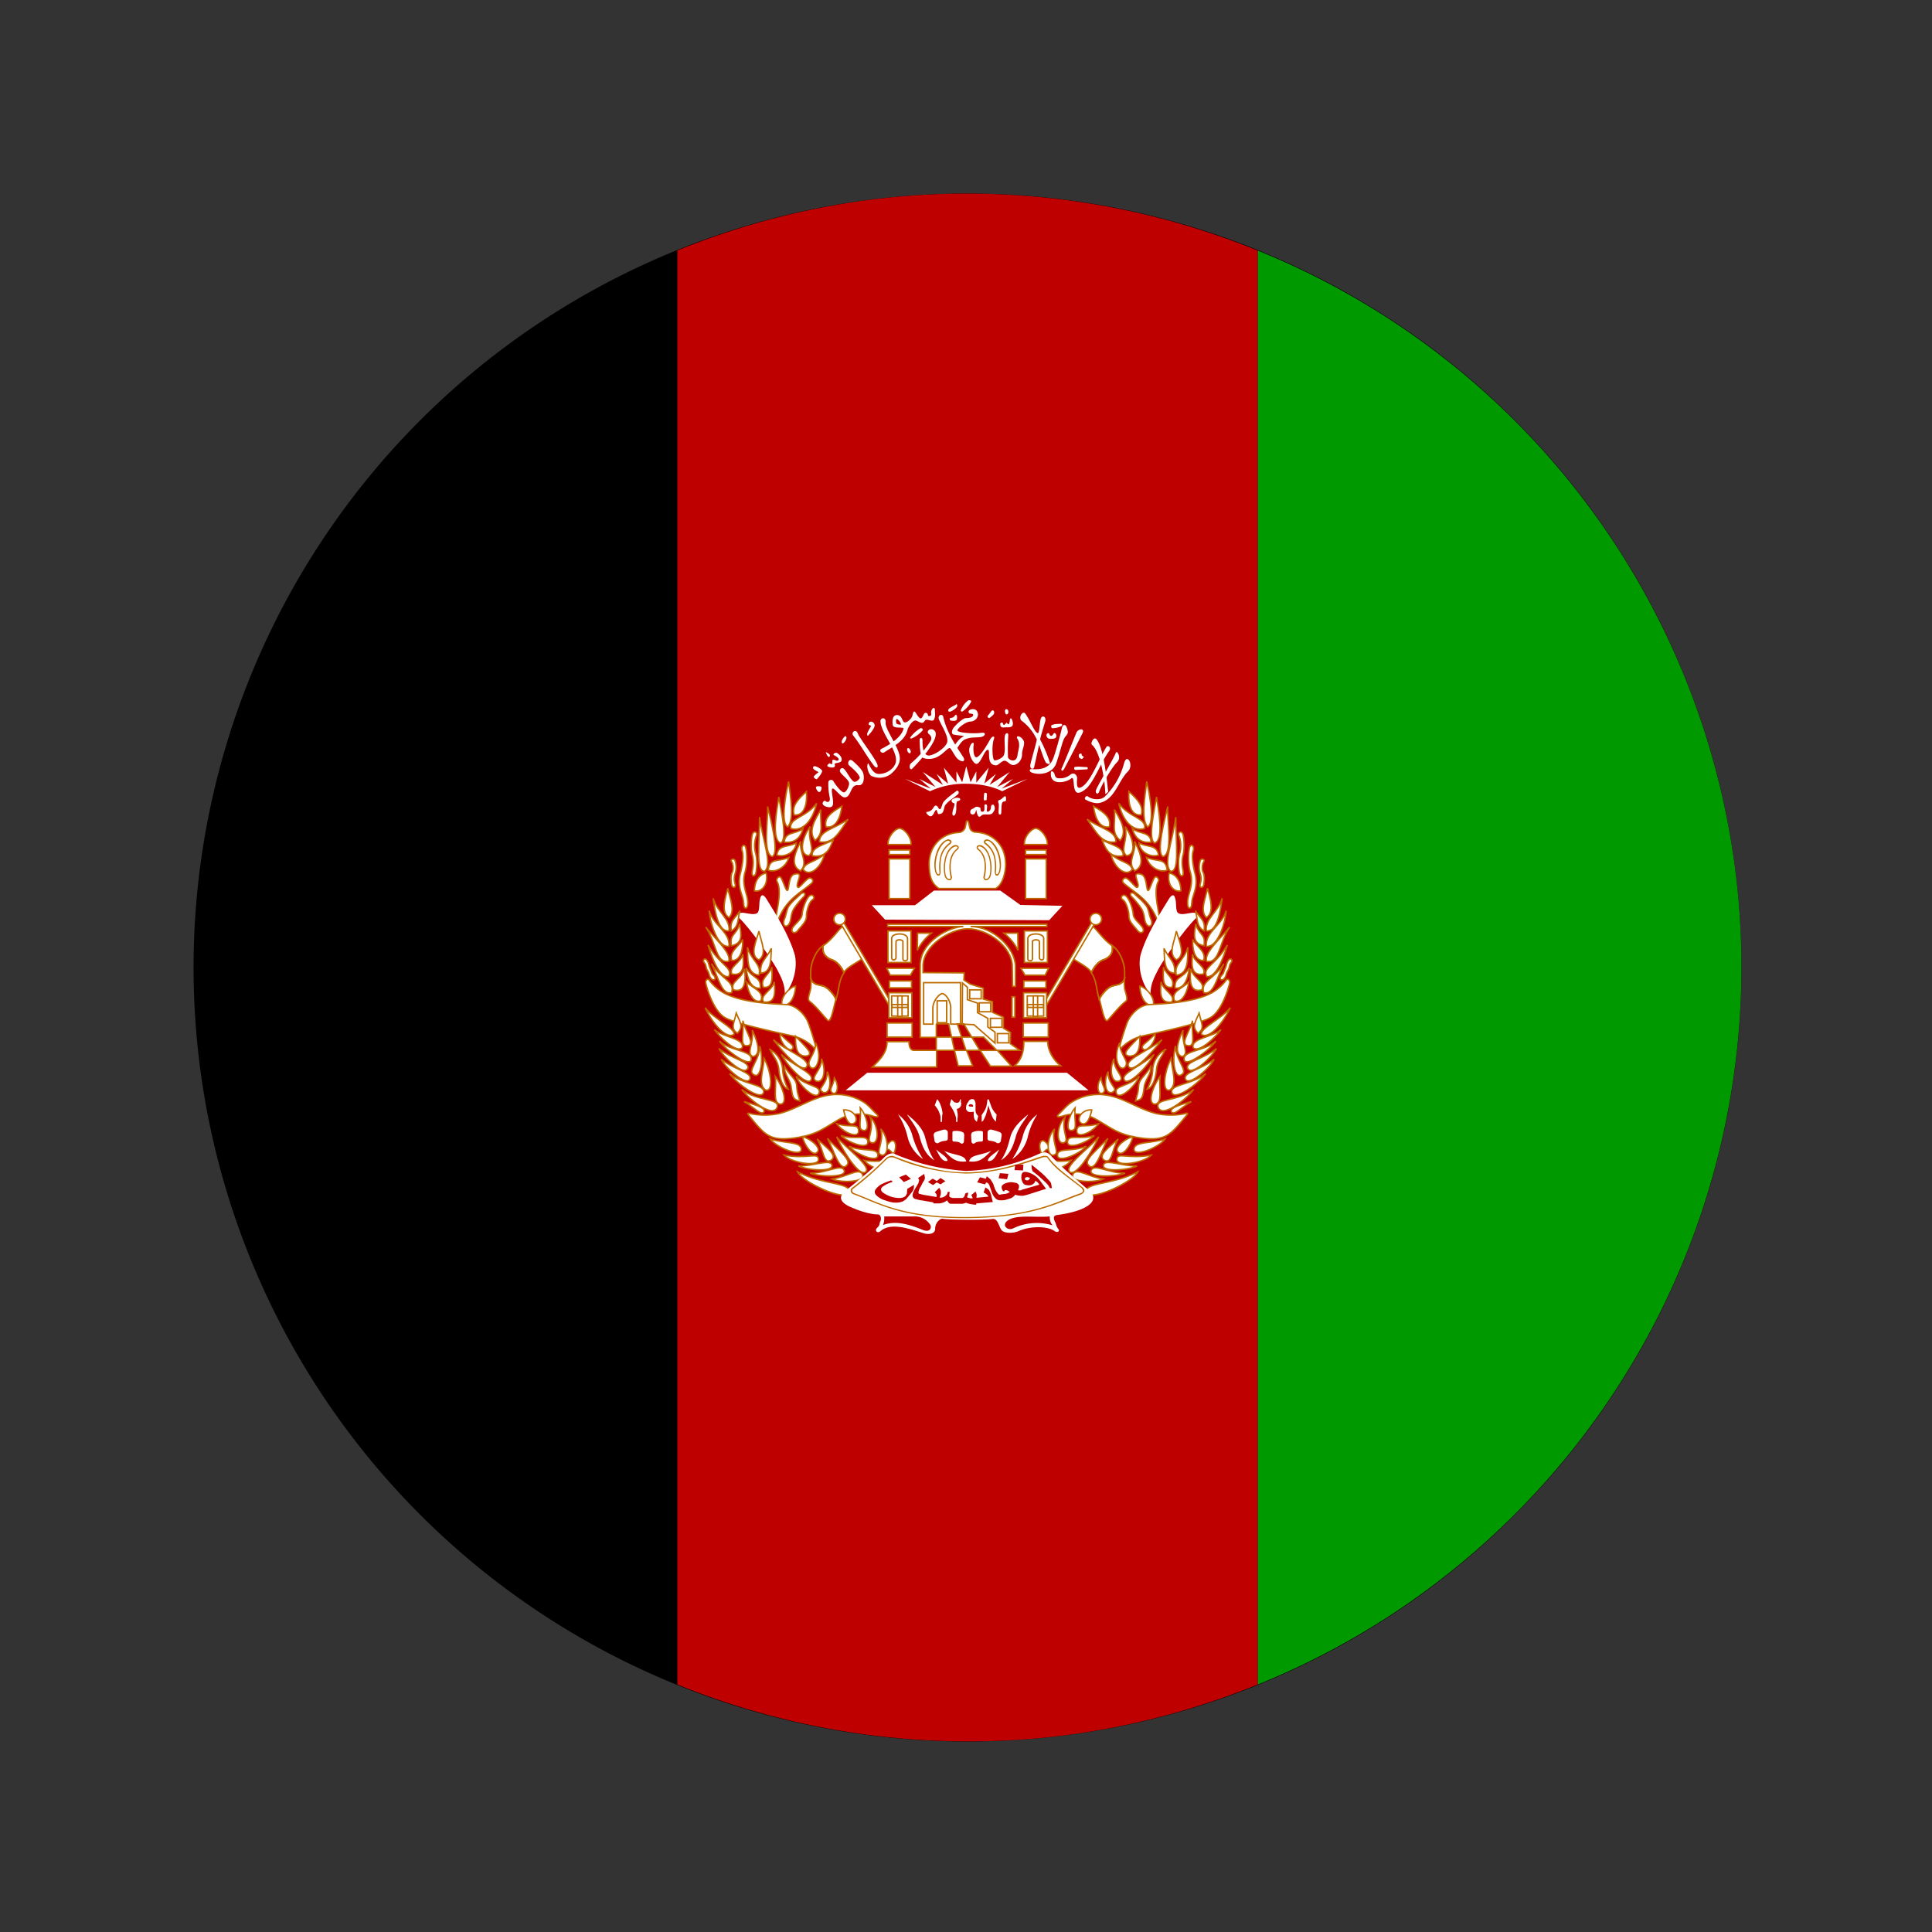 <?xml version="1.0" encoding="UTF-8" standalone="no"?>
<!-- Created with Inkscape (http://www.inkscape.org/) -->

<svg
   xmlns:dc="http://purl.org/dc/elements/1.1/"
   xmlns:cc="http://creativecommons.org/ns#"
   xmlns:rdf="http://www.w3.org/1999/02/22-rdf-syntax-ns#"
   xmlns:svg="http://www.w3.org/2000/svg"
   xmlns="http://www.w3.org/2000/svg"
   xmlns:xlink="http://www.w3.org/1999/xlink"
   xmlns:sodipodi="http://sodipodi.sourceforge.net/DTD/sodipodi-0.dtd"
   xmlns:inkscape="http://www.inkscape.org/namespaces/inkscape"
   width="100mm"
   height="100mm"
   viewBox="0 0 100 100"
   version="1.1"
   id="svg8"
   inkscape:version="0.92.4 (5da689c313, 2019-01-14)"
   sodipodi:docname="afghanistan.svg">
  <rect x="0" y="0" width="100" height="100" fill="#333333" stroke="none"/>
  <defs
     id="defs2">
    <inkscape:perspective
       sodipodi:type="inkscape:persp3d"
       inkscape:vp_x="0 : 148.49999 : 1"
       inkscape:vp_y="0 : 999.99996 : 0"
       inkscape:vp_z="210 : 148.49999 : 1"
       inkscape:persp3d-origin="105 : 98.999996 : 1"
       id="perspective841" />
  </defs>
  <sodipodi:namedview
     id="base"
     pagecolor="#ffffff"
     bordercolor="#666666"
     borderopacity="1.0"
     inkscape:pageopacity="0.0"
     inkscape:pageshadow="2"
     inkscape:zoom="3.2656154"
     inkscape:cx="198.13606"
     inkscape:cy="178.58514"
     inkscape:document-units="mm"
     inkscape:current-layer="layer1"
     showgrid="false"
     inkscape:snap-object-midpoints="true"
     inkscape:window-width="1920"
     inkscape:window-height="1001"
     inkscape:window-x="-9"
     inkscape:window-y="-9"
     inkscape:window-maximized="1"
     showguides="false"
     inkscape:snap-smooth-nodes="true"
     inkscape:snap-midpoints="true"
     inkscape:snap-intersection-paths="true"
     inkscape:object-paths="true"
     inkscape:object-nodes="true" />
  <g
     inkscape:label="Layer 1"
     inkscape:groupmode="layer"
     id="layer1"
     transform="translate(-44.979,-148.833)">
    <path
       style="fill-rule:evenodd;stroke-width:0.664pt"
       d="M 188.877 37.807 A 151.17 151.17 0 0 0 173.785 38.572 A 151.17 151.17 0 0 0 38.572 204.166 A 151.17 151.17 0 0 0 204.166 339.381 A 151.17 151.17 0 0 0 339.381 173.785 A 151.17 151.17 0 0 0 188.877 37.807 z "
       transform="matrix(0.265,0,0,0.265,44.979,148.833)"
       id="path2" />
    <path
       style="fill:#009900;fill-rule:evenodd;stroke-width:0.664pt"
       d="M 245.646 48.934 L 245.646 329.029 A 151.17 151.17 0 0 0 339.381 173.785 A 151.17 151.17 0 0 0 245.646 48.934 z "
       transform="matrix(0.265,0,0,0.265,44.979,148.833)"
       id="path4" />
    <path
       style="fill:#bf0000;fill-rule:evenodd;stroke-width:0.664pt"
       d="M 188.877 37.807 A 151.17 151.17 0 0 0 173.785 38.572 A 151.17 151.17 0 0 0 132.305 48.926 L 132.305 329.02 A 151.17 151.17 0 0 0 204.166 339.381 A 151.17 151.17 0 0 0 245.646 329.029 L 245.646 48.934 A 151.17 151.17 0 0 0 188.877 37.807 z "
       transform="matrix(0.265,0,0,0.265,44.979,148.833)"
       id="path6" />
    <g
       style="fill:#ffffff;fill-rule:evenodd;stroke:#bd6b00;stroke-width:0.5"
       transform="matrix(0.149,0,0,0.149,50.366,169.091)"
       id="g145">
      <path
         inkscape:connector-curvature="0"
         d="m 319.5,225.8 h 8.3 c 0,3.2 2,6.6 4.5,8.5 h -16 c 2.5,-2.2 3.2,-5 3.2,-8.5 z"
         id="path10" />
      <path
         style="stroke:none"
         inkscape:connector-curvature="0"
         d="m 266.7,178.5 4.6,5 57,0.2 4.6,-5 -14.6,-0.3 -7,-5 h -23 l -6.6,5.1 z"
         id="path12" />
      <path
         inkscape:connector-curvature="0"
         d="m 290,172.7 h 19.7 c 2.6,-1.4 3.5,-5.9 3.5,-8.4 0,-7.4 -5.3,-11 -10.5,-11.2 -0.8,0 -1.7,-0.6 -1.9,-1.3 -0.5,-1.6 -0.4,-2.7 -1,-2.6 -0.4,0 -0.3,1 -0.7,2.4 -0.3,0.8 -1.1,1.5 -2,1.6 -6.4,0.3 -10.6,5 -10.5,11.1 0.1,4 0.6,6.4 3.4,8.4 z"
         id="path14" />
      <path
         style="stroke:none"
         inkscape:connector-curvature="0"
         d="M 257.7,242.8 H 342 l -7.5,-6.1 h -69.4 l -7.5,6.1 z"
         id="path16" />
      <path
         inkscape:connector-curvature="0"
         d="m 296.4,219.7 1.5,4.6 h 3.5 l -2.8,-4.6 z m -2,4.6 1,4.6 h 4 l -1.5,-4.6 z m 7,0 2.8,4.6 h 5.9 l -4.6,-4.6 z m -34.5,10.4 c 3.1,-2.9 5.1,-5.3 5.1,-8.8 h 7.6 c 0,2 0.7,3.1 1.8,3 h 7.7 v -4.5 h -5.6 v -24.7 c -0.2,-8.8 10.6,-13.8 15,-13.8 h -26.3 v -0.8 h 55.3 v 0.8 H 301 c 7.9,0 15.5,7.5 15.6,13.8 v 7 h -1 l -0.1,-6.9 c 0,-6.9 -8.7,-13.3 -15.7,-13.1 -6,0.1 -15.4,5.9 -15.3,13 v 2.2 l 14.3,0.1 -0.1,2.5 2.2,1.4 4.5,1.4 v 3.8 l 3.2,0.9 v 3.7 l 3.8,1.7 v 3.8 l 2.5,1.5 -0.1,3.9 3.3,2.3 h -7.8 l 4.9,5.5 h -7.3 l -3.6,-5.5 h -4.7 l 2.1,5.4 h -5 l -1.3,-5.4 h -6.2 v 5.8 H 267 Z m 22.2,-15 v 4.6 h 5.3 l -1,-4.6 H 289 Z"
         id="path18" />
      <path
         style="fill:none"
         inkscape:connector-curvature="0"
         d="m 289.4,211.7 h 3.3 v 7.6 h -3.3 z"
         id="path20" />
      <path
         style="fill:none"
         inkscape:connector-curvature="0"
         d="m 284.7,219.8 h 3.2 v -5.6 c 0,-2.4 2.2,-4.9 3.2,-5 1.2,0 2.9,2.3 3,4.8 v 5.8 h 3.4 v -14.4 h -12.8 z m 25.6,3.3 h 4 v 3.2 h -4 z m -2.4,-5.3 h 4 v 3.1 h -4 z m -3.9,-5.4 h 4 v 3.1 h -4 z m -3.3,-4.5 h 4 v 3.1 h -4 z"
         id="path22" />
      <path
         style="fill:none"
         inkscape:connector-curvature="0"
         d="m 298,219.8 4.2,0.2 7.3,6.4 v -3.8 l -2.5,-1.8 v -3 l -3.6,-2 v -3.3 l -3.5,-1.2 V 207 l -1.7,-1.5 -0.1,14.4 z"
         id="path24" />
      <path
         inkscape:connector-curvature="0"
         d="m 315.4,210.3 h 1 v 7.1 h -1 z"
         id="path26" />
      <g
         id="a">
        <path
           inkscape:connector-curvature="0"
           d="m 257.3,186.5 c -1.2,-2 -2.7,2.8 -7.8,6.3 -2.3,1.6 -4,5.9 -4,8.7 0,2 0.2,3.9 0,5.8 -0.1,1.1 -1.4,3.8 -0.5,4.5 2.2,1.6 5.1,5.4 6.4,6.7 1.2,1 2.2,-5.3 3,-8 1,-3 0.6,-6.7 3.2,-9.4 1.8,-2 6.4,-3.8 6,-4.6 z"
           id="path28" />
        <path
           style="fill:#bf0000"
           inkscape:connector-curvature="0"
           d="m 257,201.9 a 10,10 0 0 0 -1.6,-2.6 6.1,6.1 0 0 0 -2.4,-1.8 5.3,5.3 0 0 1 -2.4,-1.5 3.6,3.6 0 0 1 -0.8,-1.5 5.9,5.9 0 0 1 0,-2 l -0.3,0.3 c -2.3,1.6 -4,5.9 -4,8.7 a 28.5,28.5 0 0 0 0,2.3 c 0.2,0.5 0.3,1 0.6,1.3 l 1.1,0.8 2.7,0.7 a 7.1,7.1 0 0 1 2.6,2 10.5,10.5 0 0 1 1.8,2.6 l 0.2,-0.8 c 0.8,-2.7 0.7,-5.9 2.6,-8.5 z"
           id="path30" />
        <path
           style="fill:none"
           inkscape:connector-curvature="0"
           d="m 249.8,192.4 c -0.5,3.3 1.4,4.5 3.2,5.1 1.8,0.7 3.3,2.6 4,4.4 m -11.7,1.5 c 0.8,3 2.8,2.6 4.6,3.2 1.8,0.7 3.7,3 4.5,4.8"
           id="path32" />
        <path
           inkscape:connector-curvature="0"
           d="m 255.6,184.5 1,-0.6 17.7,29.9 -1,0.6 -17.7,-30 z"
           id="path34" />
        <path
           inkscape:connector-curvature="0"
           d="m 257.5,183.3 a 2,2 0 1 1 -4,0 2,2 0 1 1 4,0 z m 15.2,-24 h 7.2 v 1.6 h -7.2 z m 0,3.1 h 7.2 v 13.8 h -7.2 z m -0.4,-5 h 8 c 0.2,-2.7 -2.5,-5.6 -4,-5.6 -1.6,0.1 -4.1,3 -4,5.6 z"
           id="path36" />
        <path
           style="fill:#bd6b00;stroke:none"
           inkscape:connector-curvature="0"
           d="m 292.6,155.8 c -1.5,0.6 -2.7,2.3 -3.4,4.3 -0.7,2 -1,4.3 -0.6,6.1 0,0.7 0.3,1.1 0.5,1.5 0.2,0.3 0.4,0.5 0.6,0.5 0.3,0 0.6,0 0.7,-0.3 l 0.2,-0.8 c -0.1,-2 -0.1,-3.8 0.3,-5.4 a 7.7,7.7 0 0 1 3,-4.4 c 0.3,-0.2 0.4,-0.5 0.5,-0.7 a 1,1 0 0 0 -0.3,-0.7 c -0.4,-0.3 -1,-0.4 -1.5,-0.1 z m 0.2,0.4 c 0.4,-0.2 0.8,0 1,0.1 l 0.1,0.2 c 0,0.1 0,0.2 -0.3,0.4 a 8.2,8.2 0 0 0 -3.1,4.6 16.7,16.7 0 0 0 -0.3,5.6 1,1 0 0 1 -0.2,0.6 c 0,0 0,0.1 -0.2,0 0,0 -0.2,0 -0.4,-0.3 a 3.9,3.9 0 0 1 -0.4,-1.2 c -0.3,-1.8 0,-4 0.7,-6 0.7,-1.8 1.8,-3.4 3,-4 z"
           id="path38" />
        <path
           style="fill:#bd6b00;stroke:none"
           inkscape:connector-curvature="0"
           d="m 295.2,157.7 c -1.5,0.7 -2.5,2.3 -3,4.2 a 13.6,13.6 0 0 0 -0.3,5.9 c 0.2,1.3 1,2 1.6,2 0.3,0.1 0.6,0 0.8,-0.3 0.2,-0.3 0.3,-0.6 0.2,-1 -0.4,-1.6 -0.5,-3.4 -0.3,-5.1 0.3,-1.7 1,-3.2 2.2,-4.1 0.3,-0.3 0.5,-0.5 0.5,-0.8 a 0.8,0.8 0 0 0 -0.2,-0.6 c -0.4,-0.3 -1,-0.4 -1.5,-0.2 z m 0.2,0.5 c 0.4,-0.2 0.8,-0.1 1,0 l 0.1,0.3 -0.3,0.4 a 6.5,6.5 0 0 0 -2.4,4.4 c -0.3,1.8 -0.1,3.7 0.2,5.2 0.1,0.4 0,0.6 0,0.8 l -0.5,0.1 c -0.3,0 -1,-0.5 -1.2,-1.7 -0.3,-1.7 -0.2,-3.9 0.3,-5.7 0.5,-1.8 1.5,-3.3 2.8,-3.8 z"
           id="path40" />
        <path
           inkscape:connector-curvature="0"
           d="m 272.3,187.4 h 8 v 11 h -8 z m 0.5,17.4 h 7.7 v 2.4 h -7.7 z m -0.2,4.1 h 8 v 8.7 h -8 z m -0.6,10.5 h 8.7 v 4.9 H 272 Z m 1.1,-16.6 h 7 l 1.4,-2.4 h -9.6 z m 9.4,-8.6 0.1,-6 h 4.8 a 17.4,17.4 0 0 0 -4.9,6 z"
           id="path42" />
        <path
           style="fill:none"
           inkscape:connector-curvature="0"
           d="m 273.6,196.7 c 0,1.3 1.5,0.8 1.5,0.1 v -5.6 c 0,-1 2.4,-0.8 2.4,-0.1 v 6 c 0,1 1.7,0.9 1.6,0 v -7 c 0,-2.2 -5.5,-2.1 -5.5,-0.1 z m 0,13.3 h 5.7 v 7 h -5.7 z"
           id="path44" />
        <path
           inkscape:connector-curvature="0"
           d="m 277.2,213 h 2 v 1 h -2 z m -3.5,0 h 2 v 1 h -2 z m 2,-3 h 1.5 v 3 h -1.5 z m 0,4 h 1.5 v 3.1 h -1.5 z M 244,139 c 0.4,5.5 -1.4,8.6 -4.3,8.1 -0.8,-3 1,-5.1 4.3,-8.1 z m -6.5,12.3 c -2.6,-1.3 -0.7,-11.5 0.3,-15.8 0.7,5.5 2,13.3 -0.3,15.8 z"
           id="path46" />
        <path
           inkscape:connector-curvature="0"
           d="m 238.4,151.8 c 4.4,1.5 8,-3.2 9.1,-8.7 -3.6,5 -9.5,5 -9,8.7 z m -3.3,5.1 c -3.4,-0.9 -1.4,-11.7 -0.7,-16 0.7,4.5 3.1,14.5 0.7,16 z m 1.2,-0.3 c 0.2,-3.7 3.9,-2.7 6.5,-4.7 -0.5,2 -2,5.2 -6.5,4.7 z m -4.2,5 c -3.4,-1 -1.4,-12.6 -1.6,-17.4 1,4.2 4.2,16.3 1.6,17.4 z m 1.6,-0.5 c 2.8,0.9 6.5,-1 6.8,-4.3 -2.5,1.7 -6.3,0.4 -6.8,4.3 z"
           id="path48" />
        <path
           inkscape:connector-curvature="0"
           d="m 229.5,166.7 c -3.2,0.3 -1.8,-9.6 -1.8,-18.8 1.2,8.6 4.5,16.5 1.8,18.8 z"
           id="path50" />
        <path
           inkscape:connector-curvature="0"
           d="m 230.7,166.3 c 2.2,1 6.1,-0.7 7.2,-4.4 -4,1.7 -6.6,0 -7.2,4.4 z m 25.6,-22.2 c -0.6,4.9 -2.6,7.7 -5.5,7.2 -0.8,-3 1.6,-5 5.5,-7.2 z m -7.8,12.4 c 4.9,0.7 6.6,-3 10,-7.9 -4.7,3.4 -10.2,4 -10,8 z"
           id="path52" />
        <path
           inkscape:connector-curvature="0"
           d="m 247,156 c -2.6,-3.2 0,-7.3 2,-10.7 -0.4,5.1 1.3,8 -2,10.7 z m -1,5.3 c -0.4,-3.2 5,-3.9 7.4,-5.6 -0.9,1.8 -2,6.7 -7.5,5.6 z"
           id="path54" />
        <path
           inkscape:connector-curvature="0"
           d="m 244.8,161.3 c -3.7,-0.4 -2.2,-6.7 0.5,-10.1 -1.1,4.8 2,8.1 -0.5,10.1 z"
           id="path56" />
        <path
           inkscape:connector-curvature="0"
           d="m 242,166.6 c -4.2,-2 -1.5,-7.2 0,-10.3 -0.6,4.1 2.8,7.2 0,10.2 z"
           id="path58" />
        <path
           inkscape:connector-curvature="0"
           d="m 242.8,166 c 2.2,3 6.5,-0.8 7.4,-5.2 -3.7,3.1 -6.5,2.6 -7.4,5.3 z m -9.6,20.3 c -0.4,-4.3 2.8,-12 0.5,-16.2 -0.3,-0.6 0.7,-2.1 1.4,-1.2 1,1.5 2,5.7 2.5,4.1 0.4,-1.7 0.5,-4.6 2,-5.2 1,-0.3 2.3,-0.6 1.9,1 -0.4,1.4 -1.2,3.4 -0.3,3.5 0.5,0 2,-2 3.3,-3 1,-0.8 2.6,0.6 1,1.8 -4.8,4 -9.5,5.9 -12.3,15.2 z m -8.7,64.5 c -0.6,0 -1.3,-0.3 -0.6,0.6 5.7,7 7.3,9 15.6,8 8.3,-1.1 10.3,-3.4 16.2,-6.7 a 14.6,14.6 0 0 1 11.2,-1 c 1.6,0.5 2.6,0.5 1.4,-0.7 -1.2,-1.1 -2.5,-2.7 -4,-3.8 a 17.5,17.5 0 0 0 -12.7,-2.7 c -6,1 -11.1,4.9 -17.2,6.4 a 25,25 0 0 1 -9.9,0 z m 47.8,12.5 c 1,0.2 1.7,2.2 2.3,0.9 0.8,-2.3 0.2,-4 -0.8,-3.9 -1.2,0.3 -3.1,3 -1.5,3 z"
           id="path60" />
        <path
           style="stroke:none"
           inkscape:connector-curvature="0"
           d="m 220.6,183 c -1.2,-1.4 -0.9,-1.8 1,-1.9 1.4,0 4.2,1 5.3,0.1 1,-0.7 0.5,-3.7 1,-5 0.2,-0.9 0.7,-2 2,-0.2 3.6,5.8 8,12.8 10,19.6 1,3.8 0,9.8 -3.4,13.8 0,-3.4 -1.2,-5.7 -2.7,-8.6 -2,-3.7 -9.1,-14 -13.2,-17.9 z"
           id="path62" />
        <path
           inkscape:connector-curvature="0"
           d="m 235.5,213.4 c 4,0 4.7,-5.3 4.7,-6.8 -2,0.4 -5.4,3.7 -4.7,6.8 z m 34.5,51.9 c 2.8,0.6 2.7,-6.2 -0.2,-9.1 1.3,4.4 -2,8.4 0.1,9 z m -1.2,-0.1 c 0.2,3.2 -8,-0.4 -10,-3 4.8,2.1 9.8,0.4 10,3 z m -3.5,-4.6 c 0.3,3.1 -7,0.3 -9.3,-2.1 4.9,1.6 9,-0.5 9.3,2 z m 1.3,0.4 c 2.9,0.7 2.4,-6.4 -0.4,-8.8 1.4,4.7 -1.8,8.1 0.4,8.8 z m -3,-4.3 c 2.9,0.7 1.2,-5.4 -0.9,-7.8 0.4,4.4 -1,7.5 1,7.8 z m -1.5,0 c 0.3,3.2 -5.4,0.8 -7.6,-2.3 4.8,1.5 7.3,-0.3 7.6,2.3 z m -1.5,-2.5 c 1.8,-1.3 -0.1,-4.8 -3.7,-4.6 0.4,2.1 1.6,5.9 3.7,4.6 z m 14,14.7 c 0.1,3.2 -8,1.6 -10.6,-1.8 5.2,1 10.3,-0.8 10.5,1.8 z m -32.4,-5.8 c 0.3,3.2 -8.6,-0.4 -10.8,-3.4 4.7,1.6 10.5,0.8 10.8,3.4 z m 5.4,1.3 c 1.9,-1.3 -1.9,-4.7 -5,-5.5 0.4,2.1 3,6.8 5,5.6 z m 0.6,2.3 c 0.2,2.9 -9.5,1.3 -12,-1.4 8.3,1.5 11.7,-1.1 12,1.4 z"
           id="path64" />
        <path
           inkscape:connector-curvature="0"
           d="m 252.8,268.6 c 1,2.7 -8.3,2 -11.6,0.5 5.3,0 10.8,-2.4 11.6,-0.5 z"
           id="path66" />
        <path
           inkscape:connector-curvature="0"
           d="m 257.1,270.6 c 1,2.4 -7.6,2.4 -11.8,1 5.6,0 10.8,-3.4 11.8,-1 z m 6.3,1.3 c 1.6,2.9 -7.6,3.1 -10.5,1.7 5.2,-0.7 9.2,-4 10.5,-1.7 z M 252.7,267 c -2.9,1.8 -2.7,-3.6 -5,-7.3 3.6,3.3 7,5.6 5,7.3 z"
           id="path68" />
        <path
           inkscape:connector-curvature="0"
           d="m 257.9,269 c -2.4,2.1 -4.4,-5.3 -6.6,-9.5 3.6,4 8.8,7.7 6.6,9.4 z m 6.8,2 c -2,2.4 -8,-7 -10.2,-12 3.3,3.9 11.8,10 10.2,12 z m -5.8,7.2 c -1,3.6 -16.2,-3.4 -18,-7.1 8.8,4.6 18.2,3.6 18,7 z m -48.7,-73.8 c -0.4,-0.5 -1.4,0 -1.2,1.1 0.3,1.5 2.5,9.2 6.3,11.8 2.7,2 17,5.1 23.4,6.5 3.6,0.7 6.5,2.5 8.9,5.3 a 94.4,94.4 0 0 0 -3,-9.8 c -1.2,-3 -4.4,-6.2 -7.8,-6.3 -6.1,-0.3 -14.1,-0.8 -20,-3.3 a 16,16 0 0 1 -6.7,-5.3 z"
           id="path70" />
        <path
           inkscape:connector-curvature="0"
           d="m 245.5,234.9 c 2,1.4 4.1,-3.7 1.7,-8.6 -0.1,4.7 -3.8,6.3 -1.7,8.6 z"
           id="path72" />
        <path
           inkscape:connector-curvature="0"
           d="m 247.4,239.6 c 2.7,0.8 3.5,-4 1.8,-7.8 0.3,4.1 -4.3,6.6 -1.8,7.8 z"
           id="path74" />
        <path
           inkscape:connector-curvature="0"
           d="m 249.5,243.4 c 2.6,1.3 3.5,-3.6 1.7,-7.1 0.2,4.5 -3.7,5.9 -1.7,7 z"
           id="path76" />
        <path
           inkscape:connector-curvature="0"
           d="m 248.4,243.7 c -1,3 -7,-2.7 -8,-5.8 3.7,3.7 8.7,3.2 8,5.7 z"
           id="path78" />
        <path
           inkscape:connector-curvature="0"
           d="m 245.7,239 c -1.2,3 -8.7,-5 -10.4,-8.7 3.7,3.7 11.2,6.5 10.4,8.6 z"
           id="path80" />
        <path
           inkscape:connector-curvature="0"
           d="m 244.2,234.3 c -1.2,3.5 -9.3,-5.8 -11.7,-9.1 4,3.6 12.6,6.6 11.7,9.1 z m -0.3,-3.4 c 3,-0.6 -0.1,-3 -3.7,-6.9 -0.1,4.1 0.5,7 3.7,6.9 z"
           id="path82" />
        <path
           inkscape:connector-curvature="0"
           d="m 239,228.5 c 1.3,-1.3 -1.1,-1.9 -4.1,-5.3 -0.5,2.3 2.8,6.5 4.2,5.3 z m 14,15.2 c 1.6,1 2.6,-2.3 0.7,-5.2 -0.5,3.2 -2.1,4 -0.7,5.2 z m -34.2,-20.3 c -3.3,2 -8.6,-6 -10,-9.3 2.9,3.8 10.6,7.2 10,9.3 z"
           id="path84" />
        <path
           inkscape:connector-curvature="0"
           d="m 221.7,228 c -1.9,2 -7.7,-3.5 -9.7,-6.3 3,2.7 10.5,3 9.7,6.3 z"
           id="path86" />
        <path
           inkscape:connector-curvature="0"
           d="m 224.8,232.2 c -0.6,2.8 -9,-3.5 -11,-6.5 3.6,3.5 11.6,3.2 11,6.5 z"
           id="path88" />
        <path
           inkscape:connector-curvature="0"
           d="m 223.5,235.3 c -1.3,2.5 -8.2,-3.8 -9.9,-7 4.3,3.6 11,4.5 10,7 z M 220,223 c 2.1,-2.3 1.2,-3.4 -0.4,-7 -0.8,3.7 -2.1,5.2 0.4,7 z m 2.9,4.3 c 4,0.2 0,-4.6 -1,-8.7 0.4,4.6 -1,8.3 1,8.7 z"
           id="path90" />
        <path
           inkscape:connector-curvature="0"
           d="m 225.4,231.1 c 2.7,-0.6 2,-4.5 -0.2,-9.2 0.5,5.1 -2.3,8 0.2,9.2 z m -1,7.7 c -1,3 -8.8,-4 -10,-6.8 4,3.4 10.7,4.5 10,6.8 z"
           id="path92" />
        <path
           inkscape:connector-curvature="0"
           d="m 229.1,243.6 c -1.1,3 -9.3,-3.2 -11.8,-6.6 4.9,4 12.4,3.6 11.8,6.6 z"
           id="path94" />
        <path
           inkscape:connector-curvature="0"
           d="m 233.9,248.5 c -1.3,4.3 -9.9,-2.6 -12.4,-6 5.4,4.2 13,3 12.4,6 z m -8,-11 c 2.3,1.1 3.2,-5.4 1.9,-10.1 0,5 -4.7,8.8 -2,10 z"
           id="path96" />
        <path
           inkscape:connector-curvature="0"
           d="m 229.8,242.7 c 2.8,0.8 2,-6.3 -0.5,-11 -0.3,4.7 -2.3,9 0.5,11 z m 5,4.9 c 3,0.1 1,-6.1 -1.6,-9.6 0.4,4.5 -1,9 1.6,9.6 z m -5.5,2.6 c -1,1.6 -3.2,-1.3 -7,-3.5 3.4,1 7.4,2 7,3.5 z m -1.8,-52.7 c 3,-2.2 0.7,-6.2 0,-10 -1,3.6 -3.4,8.4 0,10 z m 0,5.3 c -4.5,-0.5 -3.8,-6.1 -4,-9.7 1.4,4.9 5,5.7 4,9.8 z m 0.6,-0.7 c 3.7,-0.2 3.5,-4.4 3.7,-8.6 -1.9,3.9 -4,4.5 -3.7,8.6 z"
           id="path98" />
        <path
           inkscape:connector-curvature="0"
           d="m 228,207.3 c -3,0.3 -4.4,-2.6 -5,-7 2.7,4.1 5.1,2.8 5,7 z m 1,-0.3 c 3.7,0.5 3,-3.8 3,-7 -1.2,3 -4.2,4 -3,7 z"
           id="path100" />
        <path
           inkscape:connector-curvature="0"
           d="m 223.2,205.2 c 0.3,2.8 2.1,7.6 5,6.5 1.1,-3.4 -2.6,-4.1 -5,-6.5 z"
           id="path102" />
        <path
           inkscape:connector-curvature="0"
           d="m 229,212 c -1.2,-2.4 3,-3.7 3.8,-6.9 0.5,4.6 0.1,7.6 -3.8,7 z m -11.9,-29.2 c 2.3,-2.4 0.3,-6.4 -0.4,-10.2 -1,3.6 -2.5,8.4 0.4,10.2 z m 0,4.6 c -4,0.5 -5,-7.7 -5.5,-11.3 1.4,4.9 6,7 5.5,11.4 z m 0.8,0 c 2.8,-1.5 2.2,-4.7 3,-7 -1.8,2.9 -3.6,3.3 -3,7 z"
           id="path104" />
        <path
           inkscape:connector-curvature="0"
           d="m 217,192.8 c -4.1,0.3 -6.6,-8.8 -6.8,-12.4 1.3,4.9 7.4,7.5 6.9,12.4 z m 0.9,-0.2 c 4,-0.9 3.5,-3.5 2.9,-7.6 -1.3,4.2 -3.5,3.3 -2.9,7.6 z"
           id="path106" />
        <path
           inkscape:connector-curvature="0"
           d="m 217,198 c -4.6,0.8 -4.3,-6.6 -8,-11.9 3.2,4 9,9 8,11.9 z m 1,-0.3 c 3.6,0.2 4,-5.1 3.8,-7.3 -0.9,2.2 -5,4.2 -3.7,7.4 z"
           id="path108" />
        <path
           inkscape:connector-curvature="0"
           d="m 209.8,192.3 c 1.7,5.7 4.2,11.4 7.2,11 1.5,-3.3 -2.9,-3.7 -7.2,-11 z"
           id="path110" />
        <path
           inkscape:connector-curvature="0"
           d="m 218.1,202.4 c -1.2,-2.5 3,-3.7 3.8,-6.9 0.5,4.6 0.1,7.6 -3.8,6.9 z m -7.1,-3.6 c 2.5,5.1 3.6,11 7,10.1 1.3,-4 -3.8,-4.8 -7,-10.1 z"
           id="path112" />
        <path
           inkscape:connector-curvature="0"
           d="m 218.7,208 c -1.5,-2.8 2.7,-3.7 3.8,-7.4 0.5,4.8 0,8.3 -3.8,7.3 z m 7.2,-34.5 c 2.4,0.6 5,-2.1 4.1,-6.2 -2.8,0.6 -4,3.2 -4.1,6.2 z m -7.9,-2.1 c 0.2,1.2 1.7,1.3 1.2,-0.4 a 5.3,5.3 0 0 1 0,-3.4 7.5,7.5 0 0 0 0,-4.6 c -0.4,-1 -1.8,-0.4 -1.2,0.4 0.6,0.9 0.7,2.8 0.2,3.7 -0.6,1.3 -0.4,3 -0.2,4.3 z m 22.9,16 c -1,1.3 -2.9,0.4 -1.4,-1.5 1.2,-1.5 3,-2.8 3,-4.4 0.2,-2 1.3,-5 2.4,-6.1 1.1,-1.1 2.4,0.4 1.2,1.2 -1.3,0.8 -2.2,4.4 -2.1,5.8 -0.1,2 -2,3.5 -3.1,5 z m -3,-2.3 c -1,1.4 -2.4,0.5 -1.6,-1.7 0.7,-1.5 0.8,-3.5 1.6,-4.6 1.2,-1.7 3,-3.1 4.1,-4.2 1.2,-1 2,0 1,1 a 27,27 0 0 0 -3.3,4 c -1.4,2.2 -0.8,4 -1.8,5.5 z m -15.7,-7.2 c -0.1,2 1.5,2.4 1.4,-0.4 0,-3 -2.2,-5.8 -1,-10.3 0.8,-2.2 0.8,-6.3 0.4,-8.4 -0.4,-2.2 -2,-0.8 -1.3,0.9 0.6,2 -0.1,5.6 -0.6,7.5 -1.5,5.4 1.2,8 1,10.7 z m 4.3,-11 c -0.2,1.9 -1.8,2 -1.3,-0.5 0.4,-2 0.4,-3.6 0,-5.3 -0.6,-2.1 -0.4,-5.7 0,-7.2 0.5,-1.6 2,-0.7 1.4,0.5 a 9.9,9.9 0 0 0 -0.3,5.9 c 0.6,2 0.5,4.8 0.2,6.7 z M 210.9,204 c 0.8,0.9 2,0.3 1,-1 -1,-1 -0.7,-1.2 -1.3,-2.4 -0.6,-1.4 -0.5,-2.1 -1.2,-3 -0.7,-1 -1.6,0 -1,0.7 0.8,1 0.6,1.6 1,2.5 1,1.5 0.7,2.3 1.5,3.2 z m 20.4,24.6 a 8.6,8.6 0 0 1 4.4,6.7 16,16 0 0 0 2,7.1 c -2,-0.5 -3,-3.7 -3.3,-6.8 -0.3,-3.2 -2,-4.5 -3,-7 z m 5.1,5.9 c 1.7,3.1 4,4.3 4.2,6.6 0.2,2.7 0.4,2.8 1.1,5.4 -2,-0.5 -2.5,-0.7 -3,-4.7 -0.3,-2.8 -2.6,-4.7 -2.3,-7.3 z"
           id="path114" />
        <path
           style="stroke:none"
           inkscape:connector-curvature="0"
           d="m 289,263.3 c 1,1.8 2,4.5 4,4 0,-1.3 -2.1,-2.3 -4,-4 z m 3,0.6 c 3.7,1.6 7,1.2 7.5,3.6 -3.6,0.4 -5,-1 -7.6,-3.6 z m -16.1,-12.7 a 14,14 0 0 1 5,7.7 29,29 0 0 0 3.6,7.8 13,13 0 0 1 -5.3,-7.4 c -0.7,-3 -1.6,-5.3 -3.3,-8 z m 3.1,0 c 2.8,2.2 5.4,4.8 6.2,7.9 0.8,2.9 1.3,5.1 3.2,8 -3,-1.9 -4.1,-4.7 -5,-7.8 -0.7,-3 -2.5,-5.2 -4.4,-8 z m 9.2,7.3 a 1.1,1.1 0 0 1 0.7,-1.2 33.4,33.4 0 0 1 2.6,-0.8 c 1,-0.3 1.6,0.4 1.6,0.9 v 2 c 0,0.7 -0.2,0.8 -0.7,0.9 -0.7,0.1 -1.7,0.2 -2.4,0.7 -0.6,0.4 -1.2,0.1 -1.5,-0.5 z m 10.6,0 c 0,-0.6 -0.2,-1.1 -0.6,-1.2 a 5.4,5.4 0 0 0 -2.4,-0.4 c -1,0 -1.1,0.2 -1.1,0.6 v 2.1 c 0,0.8 0,0.8 0.4,1 0.7,0 1.8,0 2.5,0.6 0.5,0.3 1,0 1.1,-0.6 z"
           id="path116" />
      </g>
      <use
         y="0"
         width="100%"
         height="100%"
         x="-600"
         transform="scale(-1,1)"
         xlink:href="#a"
         id="use119" />
      <g
         style="stroke:none"
         id="g143">
        <path
           inkscape:connector-curvature="0"
           d="m 328.5,286.6 c 0,1.2 0.2,2.2 1,3.1 a 19,19 0 0 0 -13.8,1.1 c -1.8,0.8 -4,-1 -1.9,-2.7 3,-2.3 9.7,-1 14.7,-1.5 z m -57.5,0 a 7,7 0 0 1 -0.4,3 c 4.4,-1.7 9.1,-0.2 13.6,1.6 3,1.3 3.3,-1 2.8,-1.7 a 6.5,6.5 0 0 0 -5,-2.9 z m 3.8,-21.7 c -1.3,-0.5 -2.7,0 -4,1.4 -4.3,4.2 -9.4,8.3 -13.5,11.6 -1.5,1.3 -3,3.7 3.4,6 0.3,0.2 5,2 8,2 1.3,0 1.3,1.8 1,2.3 -0.5,1 -0.1,1.4 -1.1,2.3 -1.1,1 0,2.1 1,1.3 3.6,-3.2 9.6,-1.1 15.3,0.7 1.4,0.4 3.8,0.3 3.8,-1.6 0,-2 1.5,-3.4 2.4,-3.5 2.4,0.4 14,0.5 17.5,0.1 2,-0.3 2.2,2.9 3.3,4 0.8,0.9 3.7,1.1 5.8,0.2 4,-1.8 10,-1.8 12.5,0 1,0.7 1.9,0 1.3,-0.7 -0.8,-1 -0.7,-1.6 -1.1,-2.4 -1,-2 -0.2,-2.4 0.8,-2.5 11,-1.5 14.6,-5.2 11.2,-8.3 -4.4,-3.8 -9.2,-7.7 -13.4,-12.2 -1.2,-1.2 -2,-1.7 -4.3,-0.7 a 66.5,66.5 0 0 1 -25.3,5.9 76,76 0 0 1 -24.6,-5.8 z"
           id="path121" />
        <path
           style="fill:#bd6b00"
           inkscape:connector-curvature="0"
           d="m 326.6,265.5 -1.6,0.4 c -9,3.2 -17.2,5.4 -25.7,5.4 -8.3,0 -17,-2.4 -24.9,-5.6 a 2.3,2.3 0 0 0 -1.5,0 c -0.5,0.1 -1,0.4 -1.3,0.7 a 115.5,115.5 0 0 1 -11.8,10.3 c -0.7,0.5 -0.6,1.8 0.5,2.2 8.3,3 16.4,8.5 39.6,8.3 23.5,-0.2 31.8,-5.6 39.2,-8.1 0.5,-0.2 1,-0.5 1.3,-1 a 1,1 0 0 0 0.1,-0.8 2,2 0 0 0 -0.6,-0.8 c -4.3,-3.5 -8.8,-6.3 -11.8,-10.4 -0.3,-0.5 -0.9,-0.6 -1.5,-0.5 z m 0,0.5 c 0.5,0 1,0 1.1,0.3 3,4.3 7.7,7 11.9,10.5 l 0.4,0.7 a 0.5,0.5 0 0 1 0,0.4 c -0.1,0.3 -0.6,0.6 -1,0.7 -7.6,2.6 -15.7,8 -39,8.2 -23.2,0.2 -31.2,-5.3 -39.5,-8.3 -0.8,-0.4 -0.7,-1.2 -0.4,-1.4 4.2,-3.2 8.2,-6.8 11.8,-10.4 a 2.5,2.5 0 0 1 1.1,-0.6 h 1.2 a 68,68 0 0 0 25,5.6 c 8.7,0 17,-2.2 26,-5.3 a 6.7,6.7 0 0 1 1.5,-0.4 z"
           id="path123" />
        <path
           inkscape:connector-curvature="0"
           d="m 269.7,114.6 c 0,-1.4 2,-1.5 1.8,0.4 -0.3,2.3 4.5,8.3 4.9,12 0.3,2.5 -1.5,4.6 -3.2,6 a 6.6,6.6 0 0 1 -6.8,0.5 c -0.9,-0.8 -1.7,-3.3 -1,-4.3 0.2,-0.3 1.3,3.7 3.7,3.7 3.3,0 6,-2.5 6,-4.7 0.2,-3.8 -5.3,-9.8 -5.4,-13.6 z m 9.5,9.4 c 0.6,-0.4 1.4,1.3 0.8,1.7 -0.5,0.3 -1.5,-1.3 -0.8,-1.8 z m 1.5,-3.5 c -0.3,0.2 -0.8,0 -0.7,-0.2 a 12,12 0 0 1 3.6,-3.3 c 0.4,-0.2 1,0.4 0.8,0.7 a 11,11 0 0 1 -3.7,2.8 z m 12.6,-10 c 0.3,-0.6 2.1,-1.3 2.6,-1.7 0.4,-0.5 0.6,0.4 0.4,0.7 -0.3,0.7 -1.9,1.7 -2.6,1.8 -0.3,0 -0.6,-0.4 -0.4,-0.7 z m 4.3,0.3 a 8.3,8.3 0 0 1 2.5,-3.4 c 0.5,-0.3 1.3,0 1.1,0.4 a 9,9 0 0 1 -2.9,3.3 c -0.3,0.3 -0.8,0 -0.7,-0.3 z m -3.7,2.7 c -0.3,0.2 -0.1,0.7 0.1,0.8 0.6,0.2 1.5,0.2 2,0 0.6,-0.4 0.3,-2.9 -0.5,-1.6 -0.6,0.8 -1,0.6 -1.6,0.8 z m -7.3,5.6 c -1.3,-1 0.4,-2.4 1.7,-1.4 2.7,2 -4,9.8 -7.6,13.4 -0.7,0.7 -1.3,-1 -0.4,-1.9 a 33.7,33.7 0 0 0 6.7,-7.6 c 0.4,-0.5 0.7,-1.6 -0.4,-2.5 z m 15.3,-6.6 c 0.1,-1 -1.6,0 -1.6,-1.3 0,-0.7 1.9,-1.2 2.7,-0.4 1.3,1.4 0.3,3.7 -2,3.9 -1.8,0 -5,2.7 -4.5,3.2 0.5,0.7 5.4,1.1 8.3,0.7 1.8,-0.3 1.4,1.3 -0.4,1.5 -1.8,0.2 -3.2,0 -4.8,0.6 -2,0.5 -2.8,3 -3.9,4 -0.2,0.2 -0.8,-0.8 -0.6,-1.2 0.8,-1.2 2,-3 3.4,-3.6 0.8,-0.3 -2.4,-0.4 -3.4,-0.7 -0.8,-0.2 -0.6,-1.3 -0.3,-1.9 0.4,-0.8 3.4,-3.9 4.7,-3.8 1.1,0 2.3,-0.3 2.4,-1 z m 5,0.2 c 0.6,-0.5 1,-1.3 1.5,-1.8 0.3,-0.3 0.9,0 0.8,0.8 -0.1,0.7 -1,1.2 -1.5,1.7 -0.5,0.3 -1,-0.4 -0.7,-0.7 z m 6.5,-2.3 c 0.9,0 1,1.6 0.2,1.8 -0.6,0.2 -1,-1.7 -0.2,-1.8 z m -2.1,5 c 0,1.5 0.7,1.4 2,1.3 1.3,0 2.4,0 2.4,-1.2 0,-1.3 -0.7,-2.5 -1,-1.6 -0.1,0.8 -0.3,2.2 -0.8,1.6 -0.4,-0.5 -0.2,-0.6 -1,0.2 -0.5,0.5 -0.5,-0.2 -0.8,-0.6 -0.2,-0.3 -0.8,0.2 -0.8,0.4 z m -9.2,7.2 c -0.3,1.9 0,4.5 0.9,4.5 1.2,0 3.6,-4 4.8,-6.2 0.7,-1.2 1.8,-1.4 1.3,-0.1 -0.7,1.9 -0.6,6 0,7.2 0.4,0.6 3,-0.6 3.4,-1.5 0.8,-1.7 0.1,-4.8 0.4,-6.7 0.1,-1.2 1.3,-1.5 1.2,-0.3 A 75.6,75.6 0 0 0 314,127 c 0,1 2.9,2.4 3.3,-0.6 0.2,-1.8 1.2,-3.7 0,-5.7 -0.8,-1.3 1.1,-1.2 2.1,0.6 0.7,1.2 -0.6,3.2 -0.5,4.7 0,2.4 -1.8,3.8 -3.1,3.8 -1.2,0 -2,-1.5 -3,-1.5 -1,0 -2.2,1.7 -3,1.6 -3.6,-0.2 -1.7,-5.3 -2.8,-5.4 -1.2,0 -2.5,5 -4,4.9 -1.4,-0.2 -3,-4.2 -2.3,-5.8 0.5,-1.6 1.5,-2 1.4,-1 z m 16.9,-8 c -1.7,-1 0,-3.7 0.9,-2.8 1.6,2 3.2,6.5 4.4,6.9 0.7,0.2 0.6,-3.4 1.1,-5 0.4,-1.3 1.8,-0.9 1.6,0.7 -0.1,0.5 -2,6.4 -1.8,6.6 a 47.1,47.1 0 0 1 3.3,7.8 c 0.3,1.2 -1.1,0.4 -1.3,0.2 -0.9,-1.4 -2.4,-6.5 -2.4,-6.2 l -1.7,7.7 c -0.2,1 -1.7,0.8 -1.3,-1 0.3,-1.4 2.3,-8.3 2.2,-8.6 a 17.2,17.2 0 0 0 -5,-6.3 z"
           id="path125" />
        <path
           inkscape:connector-curvature="0"
           d="m 322,131.2 c -0.4,0 -1.2,1 1.2,1.5 3.1,0.6 6.6,-0.5 7.6,-3.6 1.3,-3.7 2,-7.2 2.7,-8.5 0.8,-1.5 1.8,-1.4 1,-3.6 -0.5,-1.7 -1.5,-1.2 -1.7,-0.3 -0.5,2.3 -2.6,10 -3.3,11.3 -1.2,2.6 -3.7,3.6 -7.5,3.2 z"
           id="path127" />
        <path
           inkscape:connector-curvature="0"
           d="m 328.4,119 c -0.4,-0.7 -1.2,0 -1,0.7 a 1.2,1.2 0 0 0 1.2,1 c 0.7,0 2.2,0.1 2.2,-1 0,-0.8 -0.7,-1.5 -1.1,-0.6 -0.5,0.8 -1,0.7 -1.3,0 z m 0.7,-3 c -0.2,0.2 0,1.1 0.3,1 a 7,7 0 0 0 3.3,-0.8 c 0.2,-0.2 0.1,-0.7 -0.2,-0.7 -1,0 -2.6,0 -3.4,0.5 z m 8.8,2.3 c 0.8,-1.2 2.8,-1.3 2,0.4 a 614.3,614.3 0 0 1 -6.3,12.3 c -0.8,1.4 -1.4,0.7 -0.8,-0.4 0.7,-1.4 4.9,-12 5.1,-12.3 z"
           id="path129" />
        <path
           inkscape:connector-curvature="0"
           d="m 330.2,133 c -0.2,-0.8 -1.5,-2 -1.3,0.2 0.2,3.8 5.5,2.6 7,1.3 1.5,-1.3 0.3,4.3 2.2,4.9 1,0.3 3,-1.1 4,-2.4 2.7,-3.5 4.5,-8.6 7,-12 1,-1.4 -0.5,-2.4 -1,-1.3 -2.4,3.8 -5.2,11.6 -8.3,13.6 -2.5,1.6 -1.7,-2 -1.8,-3.2 -0.1,-0.8 -1.1,-2 -2.4,-0.9 a 5.5,5.5 0 0 1 -3.7,1.2 c -0.7,0 -1.4,0 -1.7,-1.4 z"
           id="path131" />
        <path
           inkscape:connector-curvature="0"
           d="m 339.6,126 c 0,-0.3 -1.1,-0.4 -1,0.7 0,0.8 1,1 1.1,1 1.5,-1.2 -0.3,-0.6 -0.1,-1.8 z m -2.3,4.4 c -0.3,0 -0.6,1 0.2,1.1 l 3.9,-0.2 c 0.4,0 0.6,-0.9 -0.4,-0.8 -1.2,0 -2.7,-0.3 -3.7,0 z m -62,-16.6 c 0.5,0 1.6,1.4 1.5,1.9 0,0.2 -1.2,0 -1.5,-0.3 -0.3,-0.3 -0.2,-1.6 0,-1.6 z m -5.3,10.4 c -1,0.6 0.2,1.7 1,1.2 2.8,-1.9 7,-3.8 8,-7.5 0.3,-1.2 1.4,-3.1 2.5,-3.5 1,-0.5 2.6,1.9 3.6,0 0.6,-1 2.7,0.7 3.2,-0.4 0.6,-1.3 0.3,-2 0.3,-3.4 0,-0.8 -0.7,-1 -1.2,0.3 -0.2,0.6 0,1.2 -0.1,1.6 -0.2,0.2 -0.6,0.4 -1,0.2 -0.2,-0.2 0,-0.7 -0.6,-1 -0.2,0 -0.6,-0.1 -0.8,0.2 -0.7,1.3 -1,2.5 -2.1,1 -0.9,-1 -1.4,-3.1 -2,-0.3 -0.2,1 -1.7,2.4 -2.6,2.4 -1.1,0 -0.8,-3 -3.2,-2.5 -1.3,0.3 -1.2,2.7 -1,3.5 0.3,1.3 4,0.4 3.7,1.2 -0.6,2.7 -4.4,5.4 -7.7,7 z m -22.7,13.2 c -0.1,0.5 0.5,1.7 1.1,1.8 0.6,0 1,-1.3 0.8,-1.8 -0.2,-0.3 -1.8,-0.3 -1.9,0 z m 3.3,4.9 c -0.4,-0.4 -1.6,0.7 -0.6,1.5 0.5,0.5 2.5,1.1 3,0.2 0.8,-1.2 -0.7,-5.5 0,-6 0.5,-0.5 2.8,2.8 4,3 2.7,0.4 2,-4.6 5,-4.2 1.9,0.2 2.1,-2.2 1.8,-3.8 -0.2,-1.5 -2.6,-3.6 -3.7,-4.6 -1.4,-1.2 -2.1,1 -1.2,1.6 1.2,1 3.3,2.9 3.6,4.1 0.1,0.6 -1.4,1.8 -2,1.5 -1.4,-0.8 -2.6,-4 -3.8,-4.7 -0.4,-0.2 -1.4,0.3 -1,1.3 0.6,1.1 3,2.7 3.1,3.9 0.1,1 -1,3.2 -1.8,3.2 -0.9,0 -3,-2.7 -3.7,-4 -0.4,-0.5 -1.5,-0.5 -1.7,0.4 a 22,22 0 0 0 0.5,5.5 c 0.2,1.6 -0.9,1.7 -1.5,1.1 z m -4,-8.6 c -0.4,0.4 0.8,1.2 1,1 0.4,-0.4 2.1,-2.3 1.8,-3 -0.3,-0.6 -2.6,-2 -3,-1.3 -0.7,1.1 2.2,1.7 1.7,2 a 7,7 0 0 0 -1.5,1.3 z m 4.1,-8.4 c 0,0 0.8,2.5 1.4,1.4 0.4,-0.7 -1.4,-1.4 -1.4,-1.4 z m 1.2,4 c -0.2,0 -1,0.7 -0.5,1 0.8,0.4 2.9,0.8 2.4,-0.7 -0.3,-0.9 3.2,0 2.3,-2.4 a 3.7,3.7 0 0 0 -1.7,-1.7 c -0.4,0 -1.5,0.5 -0.8,0.9 0.5,0.2 2,1.1 1.5,1.7 -0.7,0.6 -1.1,-0.3 -1.9,-0.1 -0.4,0 -0.1,1.2 -0.4,1.5 0,0.2 -0.7,-0.4 -0.9,-0.3 z m 5.5,-9.5 a 3.5,3.5 0 0 0 -1.2,2 c 0,0.2 0.3,0.6 0.5,0.5 a 3.2,3.2 0 0 0 1.2,-1.9 c 0,-0.3 -0.2,-0.8 -0.5,-0.6 z m 2.8,-0.3 c -0.8,-1 1,-2.6 1.7,-0.5 0.5,1.3 5.5,7.9 6.5,10.1 0.8,1.5 0,2.1 -0.9,1 -2.5,-3.2 -4.6,-7.2 -7.3,-10.6 z m 5.2,0.1 c 0.9,-1 2.7,-3 2.2,-4 -0.4,-1 -1.5,-1 -1.7,-0.7 -1,1.3 0.8,1 0.5,1.4 -0.5,1 -1,1.6 -1.3,2.6 -0.1,0.3 0.1,0.9 0.3,0.7 z m 77.8,3.2 c -0.7,-0.5 0.6,-3 1.5,-2 2.3,2.7 3.4,11.6 4.1,18.3 0,0 -1,0.9 -1,0.7 0,-3.5 -1.5,-14.4 -4.6,-17 z m -53.1,-8.6 c -0.8,-1.8 1.1,-2.4 1.4,-1.2 1.3,5.8 4.5,10.2 7,14.1 0.7,1.2 0,2 -1.7,0.8 -1.2,-0.8 -2.5,-3.9 -3,-4 -1.2,-0.2 -3.8,5 -9.1,3.5 -1.4,-0.4 -1.3,-4.5 -1.4,-6.3 0,-0.9 1,-1 1,0 0,1.7 0,5.2 2.1,5.4 1.8,0 5.6,-2.4 6.4,-4.4 0.8,-2 -1.9,-5.9 -2.7,-8 z"
           id="path133" />
        <path
           inkscape:connector-curvature="0"
           d="m 344.6,138.4 c 0.4,-1.2 6.1,-10.8 6.9,-12.9 0.4,-1 2,1.8 0.4,3.3 -1.4,1.2 -5.5,8 -6.3,10.4 -0.4,1 -1.4,0.5 -1,-0.8 z"
           id="path135" />
        <path
           inkscape:connector-curvature="0"
           d="m 354.3,129.3 c 1,-4 3.6,0.6 1.3,2.8 -3.4,3.4 -4.5,9.9 -10,10.9 -1.4,0.3 -4,-0.7 -4.8,-1.3 -0.3,-0.2 0.2,-1.6 1.1,-0.9 1.3,1 4.1,1.3 5.6,0.1 a 25.4,25.4 0 0 0 6.8,-11.6 z m -57,12.7 c -0.3,0.3 -1,0.3 -1.1,0.7 -0.3,1.4 0,2.2 -0.3,3.6 -0.3,1.4 -1.3,1.4 -1.2,0.3 0,-1.4 1.3,-3.5 0.4,-3.6 -0.6,-0.1 -1,-0.9 -0.4,-1.3 1.1,-0.7 1.7,-0.6 2.4,-0.4 0.3,0.1 0.4,0.5 0.2,0.7 z"
           id="path137" />
        <path
           inkscape:connector-curvature="0"
           d="m 296.5,140 c -1.4,1.4 -2.8,1.9 -4.1,3.5 -0.6,0.6 -0.5,1.5 -0.9,2.4 -0.3,0.9 -1.4,1 -1.7,0.9 -0.5,-0.4 -0.4,-2 -1,-1.2 -0.6,0.9 -0.9,2 -1.7,2 -0.7,0 -2,-1.5 -1.3,-1.5 2.3,-0.3 2.2,-2 3,-2.2 1,-0.1 1,1.5 1.7,1.2 0.4,-0.2 0.7,-2.1 1.2,-2.6 1.5,-1.6 2.7,-2.4 4.3,-3.6 0.7,-0.6 1.3,0.5 0.5,1.2 z m 5.3,5 c -1.2,0.2 -1,1.7 -0.6,1.8 0.5,0.3 1.4,0.4 1.7,-1.3 0.2,-0.7 0.3,3.5 1.8,1.9 1,-1 3.1,0.2 4,-1 0.7,-0.9 1,-1.5 0.4,-2.7 -0.2,-0.3 -1,-0.2 -1,0.7 0,0.8 -0.5,1.7 -1.3,1.6 -0.4,-0.1 0.2,-1.9 -0.2,-2.4 a 0.5,0.5 0 0 0 -0.7,0 c -0.3,0.4 0.3,2.2 -0.6,2.4 -1.2,0.2 -0.6,-1.2 -1,-1.4 -1.7,-0.8 -1.8,0.2 -2.5,0.3 z m 9,-3 c 0.9,-0.2 0.6,-0.2 2,-1.3 0.5,-0.4 0.6,0.8 0.5,1.3 0,0.7 -1,0.2 -1.3,0.9 -0.4,0.9 -0.2,3 -0.4,3.8 0,0.4 -0.8,0.4 -0.8,0 -0.2,-1 0.1,-2 0,-3.3 0,-0.4 -0.5,-1.1 0,-1.3 z m -5,-2.5 c -0.2,0.9 -0.2,1.6 -0.2,2.3 0,0.5 1,0.2 1,0.1 0,-0.8 0.2,-2 0,-2.3 -0.2,-0.1 -0.7,-0.3 -0.8,-0.1 z"
           id="path139" />
        <path
           inkscape:connector-curvature="0"
           d="m 299.5,130.2 -1.4,5.6 -2,-3.8 v 3.9 l -4.4,-5.2 1.5,5.6 -4,-3.4 2.2,3.8 -7,-4.5 4.4,5.2 -5.6,-2.8 4,3.4 -9,-3.4 8.7,4.3 a 29,29 0 0 1 12.6,-2.6 c 4.9,0 9.3,1 12.5,2.6 l 8.8,-4.3 -9,3.4 4,-3.4 -5.5,2.8 4.3,-5.2 -7,4.5 2.2,-3.8 -4,3.3 1.5,-5.5 -4.3,5.2 V 132 l -2,3.8 z"
           id="path141" />
      </g>
    </g>
    <path
       inkscape:connector-curvature="0"
       style="fill:#ffffff;stroke-width:0.176"
       d="m 93.749,206.515 -0.018,0.387 h -0.07 v -0.264 a 1.301,1.301 0 0 0 -0.07,-0.229 1.02,1.02 0 0 0 -0.088,-0.176 1.986,1.986 0 0 0 -0.141,-0.193 l 0.123,-0.316 a 0.932,0.932 0 0 1 0.193,0.352 1.318,1.318 0 0 1 0.088,0.439 m 0.967,-0.598 c 0,0.105 -0.018,0.176 -0.053,0.211 -0.035,0.053 -0.105,0.088 -0.176,0.105 l 0.035,0.193 a 0.932,0.932 0 0 1 0,0.299 v 0.176 h -0.07 v -0.176 a 0.773,0.773 0 0 0 -0.035,-0.141 5.062,5.062 0 0 0 -0.053,-0.141 1.477,1.477 0 0 0 -0.105,-0.211 l -0.141,-0.229 0.088,-0.281 0.141,0.158 0.123,0.035 c 0.123,0 0.176,-0.053 0.176,-0.176 h 0.053 a 1.406,1.406 0 0 0 0,0.088 v 0.088 m 0.896,0.686 -0.07,0.299 -0.105,-0.105 a 0.615,0.615 0 0 1 -0.053,-0.176 1.74,1.74 0 0 1 0,-0.246 0.527,0.527 0 0 1 -0.158,0.018 c -0.07,0 -0.123,0 -0.176,-0.053 a 0.176,0.176 0 0 1 -0.07,-0.141 c 0,-0.123 0.035,-0.229 0.105,-0.316 0.053,-0.105 0.123,-0.158 0.211,-0.158 0.053,0 0.105,0.018 0.123,0.053 l 0.053,0.141 v 0.281 c 0,0.123 0,0.211 0.035,0.246 0,0.053 0.053,0.088 0.105,0.158 m -0.264,-0.51 c 0,-0.07 -0.053,-0.105 -0.123,-0.105 a 0.141,0.141 0 0 0 -0.07,0.018 c -0.035,0.018 -0.035,0.035 -0.035,0.053 0,0.035 0.035,0.053 0.141,0.053 a 0.387,0.387 0 0 0 0.088,0 m 1.213,0.404 -0.035,0.369 c -0.07,-0.053 -0.141,-0.141 -0.193,-0.264 a 3.516,3.516 0 0 1 -0.193,-0.58 7.26,7.26 0 0 1 -0.141,0.527 l -0.105,0.229 a 0.352,0.352 0 0 1 -0.105,0.105 v -0.352 l 0.141,-0.211 a 1.055,1.055 0 0 0 0.105,-0.246 2.812,2.812 0 0 0 0.053,-0.352 h 0.07 l 0.123,0.352 a 1.178,1.178 0 0 0 0.281,0.422"
       id="path147" />
    <path
       inkscape:connector-curvature="0"
       style="fill:#bf0000;stroke-width:0.176"
       d="m 99.286,209.943 c 0.053,0.053 0.088,0.105 0.105,0.176 l 0.035,0.211 h -0.105 a 1.09,1.09 0 0 0 -0.123,-0.193 2.672,2.672 0 0 0 -0.176,-0.176 l -0.229,-0.211 a 4.799,4.799 0 0 0 -0.281,-0.229 l -0.088,-0.07 -0.035,-0.105 a 1.582,1.582 0 0 1 -0.018,-0.229 l 0.369,0.299 a 6.205,6.205 0 0 1 0.352,0.316 l 0.193,0.211 m -1.336,-0.809 -0.018,0.281 -0.439,-0.018 0.035,-0.281 h 0.422 m 1.178,1.248 -1.055,0.334 -0.211,-0.281 0.914,-0.264 a 1.107,1.107 0 0 0 -0.088,-0.123 l -0.123,-0.088 a 0.193,0.193 0 0 1 -0.07,0.141 0.352,0.352 0 0 1 -0.141,0.088 0.475,0.475 0 0 1 -0.246,0 c -0.088,0 -0.141,-0.053 -0.176,-0.105 a 0.545,0.545 0 0 1 -0.088,-0.299 c 0,-0.141 0.035,-0.229 0.105,-0.264 0.105,-0.035 0.246,0 0.439,0.088 a 1.143,1.143 0 0 1 0.422,0.352 l 0.316,0.422 m -0.826,-0.562 a 0.545,0.545 0 0 0 -0.105,-0.035 0.158,0.158 0 0 0 -0.088,0 0.088,0.088 0 0 0 -0.07,0.053 0.07,0.07 0 0 0 0,0.07 l 0.07,0.035 h 0.088 a 0.158,0.158 0 0 0 0.053,-0.053 l 0.053,-0.07 m -1.125,-0.211 -0.07,0.281 -0.439,-0.053 0.07,-0.264 0.439,0.035 m 1.055,1.055 -0.246,0.07 a 0.738,0.738 0 0 1 -0.246,0 0.492,0.492 0 0 1 -0.211,-0.053 c -0.035,0.07 -0.105,0.123 -0.193,0.176 a 1.037,1.037 0 0 1 -0.229,0.07 l -0.176,0.053 -0.141,-0.281 0.176,-0.035 0.176,-0.053 0.105,-0.07 a 0.826,0.826 0 0 0 -0.123,-0.07 0.176,0.176 0 0 0 -0.105,-0.018 0.053,0.053 0 0 0 -0.035,0 0.088,0.088 0 0 0 0,0.053 h -0.088 c -0.07,-0.123 -0.088,-0.211 -0.053,-0.281 0.053,-0.07 0.141,-0.123 0.281,-0.158 0.141,-0.035 0.264,-0.035 0.369,0 0.105,0 0.176,0.053 0.211,0.105 0.018,0.035 0.035,0.07 0.018,0.105 0,0.035 0,0.088 -0.053,0.176 a 0.281,0.281 0 0 0 0.176,0 l 0.229,-0.053 0.141,0.281 m -1.125,0.264 -0.229,0.035 c -0.123,0 -0.229,0 -0.316,-0.07 a 0.756,0.756 0 0 1 -0.229,-0.352 l -0.105,-0.299 a 0.352,0.352 0 0 0 -0.105,-0.176 l -0.141,-0.053 0.088,-0.299 0.193,0.158 0.141,0.229 0.07,0.211 a 0.879,0.879 0 0 0 0.176,0.299 c 0.035,0.053 0.07,0.07 0.123,0.053 l 0.229,-0.035 0.105,0.299 m -0.967,-1.055 -0.158,0.264 -0.404,-0.105 0.141,-0.264 0.422,0.105 m 0.246,1.178 -1.055,0.088 -0.053,-0.281 0.879,-0.088 a 0.334,0.334 0 0 0 -0.105,-0.123 1.055,1.055 0 0 0 -0.141,-0.088 l 0.088,-0.264 c 0.088,0.053 0.176,0.105 0.211,0.176 0.035,0.07 0.088,0.176 0.105,0.299 l 0.07,0.281 m -0.844,0.141 a 2.285,2.285 0 0 1 -0.316,-0.035 1.459,1.459 0 0 1 -0.229,-0.07 0.791,0.791 0 0 1 -0.176,0.053 h -0.527 c -0.088,0 -0.141,0 -0.176,-0.035 l -0.105,-0.141 a 0.58,0.58 0 0 1 -0.229,0.123 0.703,0.703 0 0 1 -0.229,0.035 h -0.246 l 0.035,-0.316 0.229,0.018 c 0.123,0 0.229,0 0.299,-0.053 0.105,-0.053 0.176,-0.141 0.176,-0.246 h 0.105 a 4.025,4.025 0 0 0 -0.018,0.176 c 0,0.053 0,0.088 0.053,0.105 l 0.123,0.035 h 0.51 c 0.07,-0.035 0.105,-0.088 0.123,-0.176 l 0.018,-0.053 a 0.457,0.457 0 0 1 0.07,-0.035 l 0.07,-0.018 v 0.105 l -0.053,0.141 a 1.125,1.125 0 0 0 0.299,0.07 c 0,-0.018 0,-0.053 -0.035,-0.088 0,-0.053 -0.035,-0.07 -0.035,-0.088 a 0.07,0.07 0 0 1 0.018,-0.035 l 0.053,-0.035 0.141,-0.123 0.053,0.123 c 0,0.035 0.018,0.088 0,0.141 l -0.018,0.422 m -1.582,-1.23 -0.264,0.176 -0.193,-0.105 -0.193,0.141 -0.264,-0.158 0.246,-0.176 0.211,0.123 0.193,-0.158 0.264,0.176 m -0.422,1.125 -1.02,-0.176 0.123,-0.281 0.844,0.141 a 0.229,0.229 0 0 0 0,-0.141 0.703,0.703 0 0 0 -0.088,-0.105 l 0.229,-0.229 c 0.053,0.07 0.088,0.141 0.088,0.211 0,0.07 0,0.176 -0.07,0.299 l -0.105,0.281 m -0.861,-0.141 -0.211,-0.053 c -0.123,-0.018 -0.193,-0.07 -0.211,-0.158 -0.018,-0.088 0.018,-0.211 0.123,-0.387 l 0.176,-0.299 0.035,-0.158 -0.053,-0.105 0.316,-0.211 0.035,0.193 c 0,0.07 -0.035,0.158 -0.105,0.246 l -0.105,0.211 a 0.703,0.703 0 0 0 -0.123,0.299 c 0,0.053 0.018,0.088 0.07,0.088 l 0.211,0.053 -0.158,0.281 m -0.527,-1.107 -0.352,0.158 -0.246,-0.246 0.352,-0.141 0.264,0.229 m -0.158,0.932 a 0.703,0.703 0 0 1 -0.211,0.193 c -0.07,0.053 -0.158,0.07 -0.246,0.088 a 1.23,1.23 0 0 1 -0.334,0 2.074,2.074 0 0 1 -0.387,-0.105 1.055,1.055 0 0 1 -0.475,-0.281 c -0.088,-0.105 -0.088,-0.211 0,-0.316 a 0.984,0.984 0 0 1 0.264,-0.229 3.305,3.305 0 0 1 0.527,-0.211 l 0.07,0.07 c -0.176,0.07 -0.316,0.123 -0.387,0.176 a 0.58,0.58 0 0 0 -0.176,0.123 c -0.053,0.07 -0.053,0.141 0.018,0.229 a 1.477,1.477 0 0 0 0.879,0.316 c 0.176,0 0.281,-0.053 0.334,-0.105 l 0.07,-0.123 0.018,-0.246 0.352,-0.211 -0.018,0.211 c -0.018,0.07 -0.07,0.141 -0.141,0.229 l -0.158,0.193"
       id="path149" />
  </g>
</svg>
